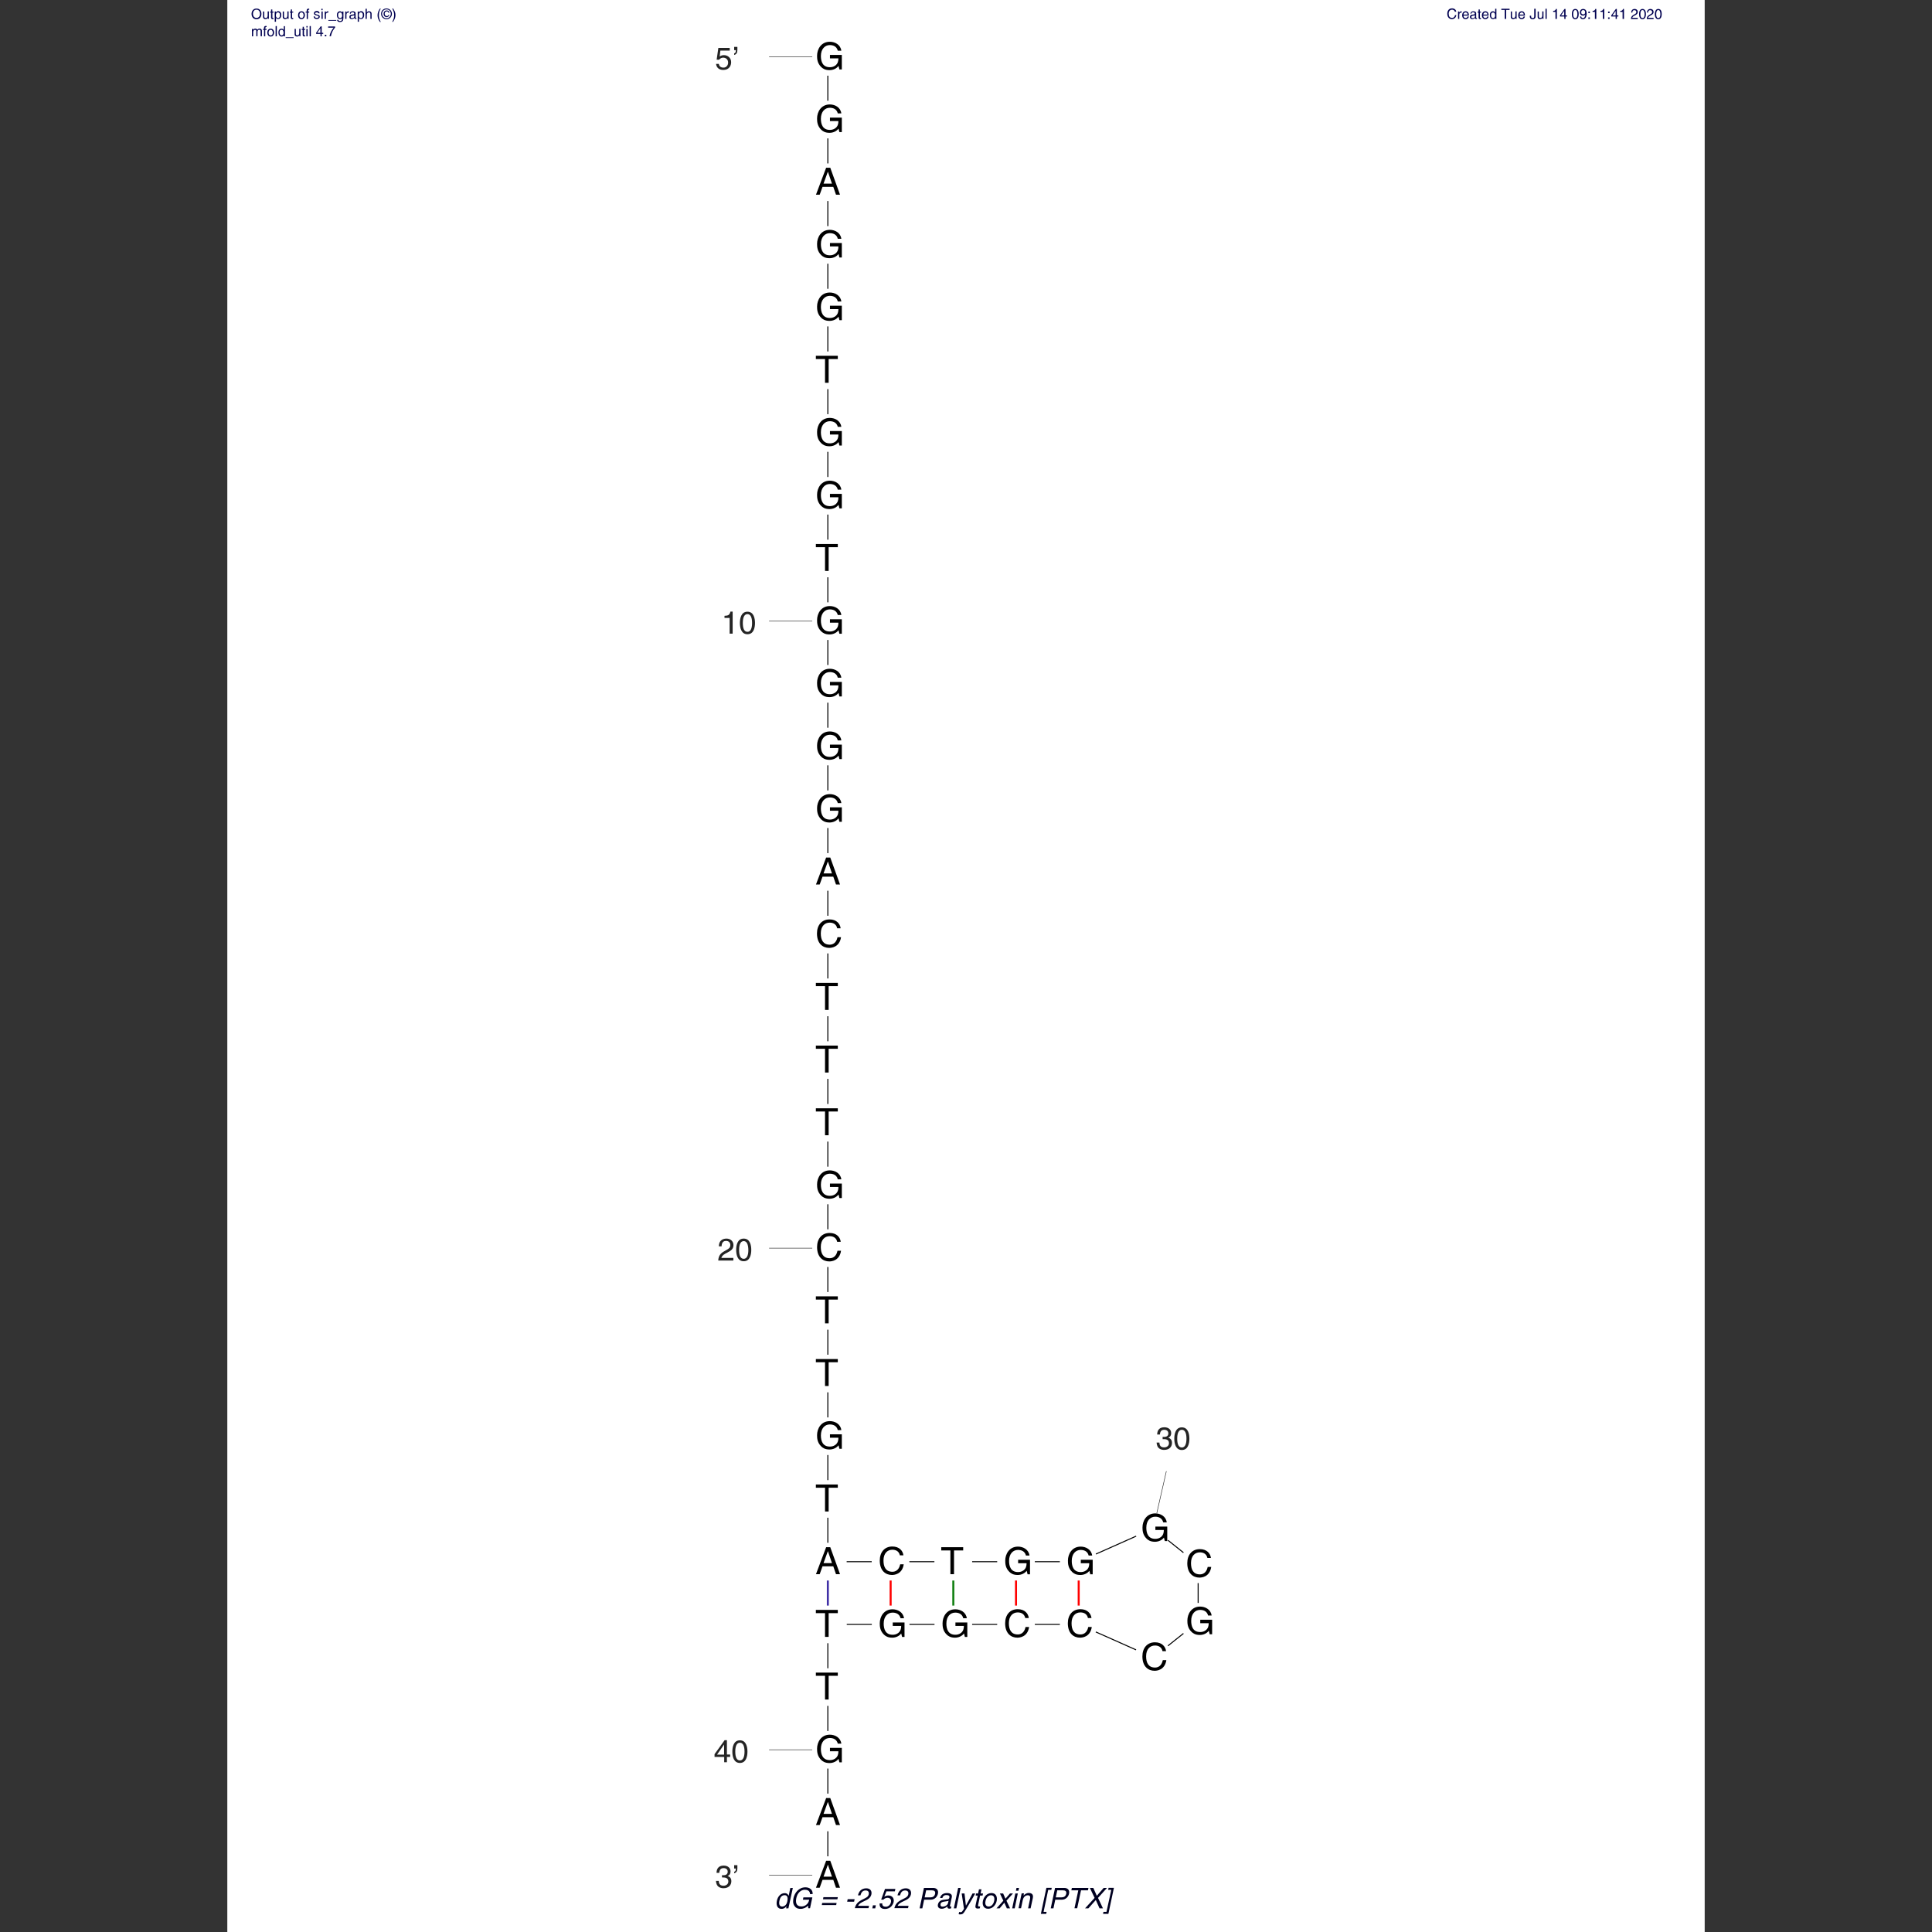<?xml version="1.0" encoding="utf-8"?>
<!-- Generator: Adobe Illustrator 25.0.0, SVG Export Plug-In . SVG Version: 6.00 Build 0)  -->
<svg version="1.1" id="Layer_1" xmlns="http://www.w3.org/2000/svg" xmlns:xlink="http://www.w3.org/1999/xlink" x="0px" y="0px"
	 viewBox="0 0 1920 1920" style="enable-background:new 0 0 1920 1920;" xml:space="preserve">
<rect x="0" y="0" width="1920" height="1920" fill="#333333" stroke="none"/>
<style type="text/css">
	.st0{fill:#FFFFFF;}
	.st1{fill:#000050;}
	.st2{fill:#000020;}
	.st3{fill:none;stroke:#303030;stroke-miterlimit:10;}
	.st4{fill:none;stroke:#000000;stroke-miterlimit:10;}
	.st5{fill:none;stroke:#4030A6;stroke-width:2;stroke-miterlimit:10;}
	.st6{fill:none;stroke:#FF0000;stroke-width:2;stroke-miterlimit:10;}
	.st7{fill:none;stroke:#107F10;stroke-width:2;stroke-miterlimit:10;}
	.st8{fill:none;stroke:#000000;stroke-width:2;stroke-miterlimit:10;}
	.st9{fill:#242424;}
	.st10{fill:none;stroke:#242424;stroke-width:0.5;stroke-miterlimit:10;}
</style>
<g>
	<polygon class="st0" points="225.9,1920 1694.1,1920 1694.1,0 225.9,0 225.9,1920 	"/>
	<g>
		<path class="st1" d="M254.9,19.1c-3.8,0-4.9-3.1-4.9-5.3s1.2-5.3,4.9-5.3c3.8,0,4.9,3.1,4.9,5.3S258.7,19.1,254.9,19.1z
			 M254.9,9.6c-2.2,0-3.5,1.7-3.5,4.1s1.3,4.1,3.5,4.1c2.2,0,3.5-1.7,3.5-4.1S257.1,9.6,254.9,9.6z"/>
		<path class="st1" d="M266.1,18.8v-1.1l0,0c-0.5,0.9-1.2,1.3-2.3,1.3c-1.1,0-2.4-0.5-2.4-2.3v-5.3h1.2v4.9c0,1.2,0.6,1.6,1.4,1.6
			c1.6,0,2-1.4,2-2.5v-4.1h1.2v7.4H266.1z"/>
		<path class="st1" d="M270.7,12.5v4.8c0,0.6,0.5,0.6,0.7,0.6h0.4v1c-0.5,0-0.8,0.1-0.9,0.1c-1.2,0-1.5-0.7-1.5-1.6v-4.9h-1v-1h1
			V9.4h1.2v2.1h1.2v1H270.7z"/>
		<path class="st1" d="M273,11.4h1.2v1h0c0.3-0.4,0.9-1.3,2.2-1.3c2,0,3.1,1.6,3.1,3.7c0,1.8-0.7,4.1-3.2,4.1c-1,0-1.6-0.5-2-1h0
			v3.7H273V11.4z M276.2,18c1.4,0,2-1.2,2-2.9c0-0.9-0.1-2.8-2-2.8c-1.8,0-2,1.9-2,3.1C274.2,17.4,275.4,18,276.2,18z"/>
		<path class="st1" d="M285.7,18.8v-1.1l0,0c-0.5,0.9-1.2,1.3-2.3,1.3c-1.1,0-2.4-0.5-2.4-2.3v-5.3h1.2v4.9c0,1.2,0.6,1.6,1.4,1.6
			c1.6,0,2-1.4,2-2.5v-4.1h1.2v7.4H285.7z"/>
		<path class="st1" d="M290.3,12.5v4.8c0,0.6,0.5,0.6,0.7,0.6h0.4v1c-0.5,0-0.8,0.1-0.9,0.1c-1.2,0-1.5-0.7-1.5-1.6v-4.9h-1v-1h1
			V9.4h1.2v2.1h1.2v1H290.3z"/>
		<path class="st1" d="M299.6,11.2c2.4,0,3.4,2,3.4,3.9c0,1.9-1.1,3.9-3.4,3.9c-2.4,0-3.4-2-3.4-3.9
			C296.2,13.2,297.3,11.2,299.6,11.2z M299.6,17.9c1.8,0,2.1-1.8,2.1-2.8c0-1-0.4-2.8-2.1-2.8c-1.8,0-2.1,1.8-2.1,2.8
			C297.5,16.1,297.9,17.9,299.6,17.9z"/>
		<path class="st1" d="M306,12.5v6.4h-1.2v-6.4h-1v-1h1v-1.3c0-1.1,0.7-1.6,1.9-1.6c0.2,0,0.4,0,0.6,0v1.1c-0.2,0-0.4,0-0.5,0
			c-0.5,0-0.7,0.3-0.7,0.9v0.9h1.2v1H306z"/>
		<path class="st1" d="M316.5,13.5c0-0.5-0.2-1.2-1.8-1.2c-0.4,0-1.5,0.1-1.5,1c0,0.6,0.4,0.7,1.3,1l1.2,0.3
			c1.5,0.4,2.1,0.9,2.1,1.9c0,1.5-1.3,2.4-2.9,2.4c-2.9,0-3.1-1.7-3.2-2.6h1.2c0,0.6,0.2,1.5,2,1.5c0.9,0,1.7-0.4,1.7-1.2
			c0-0.6-0.4-0.8-1.5-1.1l-1.4-0.4c-1-0.3-1.7-0.8-1.7-1.8c0-1.6,1.3-2.4,2.8-2.4c2.6,0,2.8,1.9,2.8,2.3H316.5z"/>
		<path class="st1" d="M319.4,10.1V8.7h1.2v1.4H319.4z M320.7,18.8h-1.2v-7.4h1.2V18.8z"/>
		<path class="st1" d="M323.9,18.8h-1.2v-7.4h1.2v1.2h0c0.5-0.9,1.1-1.4,2.1-1.4c0.2,0,0.2,0,0.3,0v1.3h-0.5c-1.2,0-1.9,0.9-1.9,2
			V18.8z"/>
		<path class="st1" d="M334.2,19.9v0.7h-7.9v-0.7H334.2z"/>
		<path class="st1" d="M341.2,18.2c0,1.1,0,3.7-3.4,3.7c-0.9,0-2.6-0.2-2.8-2.2h1.2c0.2,1.2,1.4,1.2,1.7,1.2c2.1,0,2.1-1.6,2.1-2.5
			V18c-0.4,0.6-1,1-2,1c-2.5,0-3.2-2.4-3.2-4.1c0-2.1,1.1-3.7,3.1-3.7c1.3,0,1.9,0.8,2.2,1.3v-1.1h1.2V18.2z M338,18
			c0.8,0,2-0.5,2-2.5c0-1.2-0.2-3.1-2-3.1c-1.9,0-2,1.8-2,2.8C336,16.7,336.6,18,338,18z"/>
		<path class="st1" d="M344.3,18.8h-1.2v-7.4h1.2v1.2h0c0.5-0.9,1.1-1.4,2.1-1.4c0.2,0,0.2,0,0.3,0v1.3h-0.5c-1.2,0-1.9,0.9-1.9,2
			V18.8z"/>
		<path class="st1" d="M347.6,13.7c0.1-1.8,1.2-2.5,3.1-2.5c0.6,0,2.7,0.2,2.7,2.1v4.3c0,0.3,0.2,0.4,0.4,0.4c0.1,0,0.3,0,0.4-0.1
			v0.9c-0.2,0.1-0.4,0.1-0.7,0.1c-1.1,0-1.3-0.6-1.3-1.1c-0.5,0.5-1.2,1.2-2.7,1.2c-1.4,0-2.3-0.9-2.3-2.1c0-0.6,0.2-2.1,2.2-2.3
			l2-0.3c0.3,0,0.6-0.1,0.6-0.9c0-0.8-0.6-1.2-1.7-1.2c-1.4,0-1.6,0.9-1.7,1.4H347.6z M352.1,15.1c-0.2,0.2-0.5,0.3-2,0.5
			c-0.6,0.1-1.6,0.3-1.6,1.2c0,0.8,0.4,1.3,1.3,1.3c1.2,0,2.3-0.7,2.3-1.7V15.1z"/>
		<path class="st1" d="M355.4,11.4h1.2v1h0c0.3-0.4,0.9-1.3,2.2-1.3c2,0,3.1,1.6,3.1,3.7c0,1.8-0.7,4.1-3.2,4.1c-1,0-1.6-0.5-2-1h0
			v3.7h-1.2V11.4z M358.6,18c1.4,0,2-1.2,2-2.9c0-0.9-0.1-2.8-2-2.8c-1.8,0-2,1.9-2,3.1C356.6,17.4,357.8,18,358.6,18z"/>
		<path class="st1" d="M369.3,18.8h-1.2V14c0-1-0.3-1.7-1.5-1.7c-1,0-2.1,0.6-2.1,2.5v4h-1.2V8.7h1.2v3.7h0c0.4-0.5,1-1.2,2.2-1.2
			c1.1,0,2.6,0.5,2.6,2.6V18.8z"/>
		<path class="st1" d="M378.4,8.5c-1.2,2.3-1.9,3.6-1.9,7c0,2.3,0.8,4.1,1.9,6.3h-0.8c-1.5-2.2-2.4-4-2.4-6.6c0-2.5,0.9-4.5,2.4-6.7
			H378.4z"/>
		<path class="st1" d="M378.7,13.7c0-3.1,2.5-5.3,5.4-5.3c2.9,0,5.4,2.3,5.4,5.3c0,3.1-2.5,5.4-5.4,5.4
			C381.2,19.1,378.7,16.8,378.7,13.7z M384.1,18.2c2.4,0,4.3-1.9,4.3-4.5c0-2.5-1.9-4.4-4.3-4.4c-2.4,0-4.4,1.9-4.4,4.4
			C379.8,16.3,381.7,18.2,384.1,18.2z M386.9,14.7c-0.3,1.4-1.3,2.3-2.6,2.3c-1.9,0-3.1-1.4-3.1-3.3c0-1.9,1.2-3.3,3.1-3.3
			c1.4,0,2.5,0.8,2.7,2.2H386c-0.2-0.8-0.8-1.3-1.7-1.3c-1.3,0-2,1-2,2.3c0,1.3,0.8,2.4,2.1,2.4c0.9,0,1.5-0.5,1.7-1.3H386.9z"/>
		<path class="st1" d="M389.8,21.7c1.2-2.3,1.9-3.6,1.9-7c0-2.3-0.8-4.1-1.9-6.3h0.8c1.5,2.2,2.4,4,2.4,6.6c0,2.5-0.9,4.5-2.4,6.7
			H389.8z"/>
	</g>
	<g>
		<path class="st1" d="M250.3,28.7h1.2v1h0c0.3-0.4,0.9-1.3,2.2-1.3c1.3,0,1.8,0.8,2,1.2c0.6-0.7,1.1-1.2,2.3-1.2
			c0.8,0,2.3,0.4,2.3,2.5v5.1H259v-4.8c0-1-0.3-1.7-1.4-1.7c-1,0-1.7,1-1.7,2v4.5h-1.2V31c0-0.6-0.2-1.4-1.2-1.4
			c-0.7,0-1.9,0.5-1.9,2.5v4h-1.2V28.7z"/>
		<path class="st1" d="M263.6,29.7v6.4h-1.2v-6.4h-1v-1h1v-1.3c0-1.1,0.7-1.6,1.9-1.6c0.2,0,0.4,0,0.6,0v1.1c-0.2,0-0.4,0-0.5,0
			c-0.5,0-0.7,0.3-0.7,0.9v0.9h1.2v1H263.6z"/>
		<path class="st1" d="M269,28.5c2.4,0,3.4,2,3.4,3.9c0,1.9-1.1,3.9-3.4,3.9c-2.4,0-3.4-2-3.4-3.9C265.6,30.5,266.7,28.5,269,28.5z
			 M269,35.2c1.8,0,2.1-1.8,2.1-2.8c0-1-0.4-2.8-2.1-2.8s-2.1,1.8-2.1,2.8C266.9,33.4,267.2,35.2,269,35.2z"/>
		<path class="st1" d="M275.1,36.1h-1.2V25.9h1.2V36.1z"/>
		<path class="st1" d="M283.1,36.1H282v-1h0c-0.5,1-1.4,1.2-2.1,1.2c-2.5,0-3.2-2.4-3.2-4.1c0-2.1,1.1-3.7,3.1-3.7
			c1.3,0,1.9,0.8,2.2,1.3h0v-3.8h1.2V36.1z M279.8,35.2c0.8,0,2-0.5,2-2.5c0-1.2-0.2-3.1-2-3.1c-1.9,0-2,1.8-2,2.8
			C277.9,34,278.5,35.2,279.8,35.2z"/>
		<path class="st1" d="M291.8,37.1v0.7h-7.9v-0.7H291.8z"/>
		<path class="st1" d="M297.5,36.1V35l0,0c-0.5,0.9-1.2,1.3-2.3,1.3c-1.1,0-2.4-0.5-2.4-2.3v-5.3h1.2v4.9c0,1.2,0.6,1.6,1.4,1.6
			c1.6,0,2-1.4,2-2.5v-4.1h1.2v7.4H297.5z"/>
		<path class="st1" d="M302.1,29.7v4.8c0,0.6,0.5,0.6,0.7,0.6h0.4v1c-0.5,0-0.8,0.1-0.9,0.1c-1.2,0-1.5-0.7-1.5-1.6v-4.9h-1v-1h1
			v-2.1h1.2v2.1h1.2v1H302.1z"/>
		<path class="st1" d="M304.5,27.3v-1.4h1.2v1.4H304.5z M305.7,36.1h-1.2v-7.4h1.2V36.1z"/>
		<path class="st1" d="M308.9,36.1h-1.2V25.9h1.2V36.1z"/>
		<path class="st1" d="M319.7,33.7v2.4h-1.2v-2.4h-4.3v-1.2l4.5-6.3h1v6.4h1.5v1.1H319.7z M315.2,32.6h3.2v-4.5h0L315.2,32.6z"/>
		<path class="st1" d="M324.3,36.1h-1.5v-1.5h1.5V36.1z"/>
	</g>
	<g>
		<path class="st1" d="M326.1,26.3h6.9v1.1c-1,1-3.4,4.2-4.1,8.6h-1.4c0.3-2.7,2.1-6.3,4.1-8.5h-5.5V26.3z"/>
	</g>
	<g>
		<path class="st1" d="M1445.8,11.7c-0.4-1.8-1.9-2.1-2.8-2.1c-1.8,0-3.3,1.4-3.3,4c0,2.4,0.8,4.2,3.4,4.2c0.9,0,2.4-0.4,2.9-2.8
			h1.3c-0.6,3.8-3.7,4-4.4,4c-2.3,0-4.6-1.5-4.6-5.4c0-3.1,1.8-5.3,4.7-5.3c2.6,0,4,1.6,4.2,3.3H1445.8z"/>
		<path class="st1" d="M1450.2,18.8h-1.2v-7.4h1.2v1.2h0c0.5-0.9,1.1-1.4,2.1-1.4c0.2,0,0.2,0,0.3,0v1.3h-0.5c-1.2,0-1.9,0.9-1.9,2
			V18.8z"/>
		<path class="st1" d="M1459.7,16.5c0,0.4-0.4,1.4-1.3,2c-0.3,0.2-0.8,0.5-2,0.5c-2.1,0-3.3-1.6-3.3-3.7c0-2.3,1.1-4.1,3.5-4.1
			c2.1,0,3.2,1.7,3.2,4.3h-5.4c0,1.5,0.7,2.4,2.1,2.4c1.2,0,1.9-0.9,1.9-1.5H1459.7z M1458.5,14.5c-0.1-1.1-0.6-2.2-2.1-2.2
			c-1.1,0-2,1.1-2,2.2H1458.5z"/>
		<path class="st1" d="M1461.3,13.7c0.1-1.8,1.2-2.5,3-2.5c0.6,0,2.7,0.2,2.7,2.1v4.3c0,0.3,0.2,0.4,0.4,0.4c0.1,0,0.3,0,0.4-0.1
			v0.9c-0.2,0.1-0.4,0.1-0.7,0.1c-1.1,0-1.3-0.6-1.3-1.1c-0.5,0.5-1.2,1.2-2.7,1.2c-1.4,0-2.3-0.9-2.3-2.1c0-0.6,0.2-2.1,2.2-2.3
			l2-0.3c0.3,0,0.6-0.1,0.6-0.9c0-0.8-0.6-1.2-1.7-1.2c-1.4,0-1.6,0.9-1.7,1.4H1461.3z M1465.8,15.1c-0.2,0.2-0.5,0.3-2,0.5
			c-0.6,0.1-1.6,0.3-1.6,1.2c0,0.8,0.4,1.3,1.3,1.3c1.2,0,2.3-0.7,2.3-1.7V15.1z"/>
		<path class="st1" d="M1470.7,12.5v4.8c0,0.6,0.5,0.6,0.7,0.6h0.4v1c-0.5,0-0.8,0.1-0.9,0.1c-1.2,0-1.5-0.7-1.5-1.6v-4.9h-1v-1h1
			V9.4h1.2v2.1h1.2v1H1470.7z"/>
		<path class="st1" d="M1479.3,16.5c0,0.4-0.4,1.4-1.3,2c-0.3,0.2-0.8,0.5-2,0.5c-2.1,0-3.3-1.6-3.3-3.7c0-2.3,1.1-4.1,3.5-4.1
			c2.1,0,3.2,1.7,3.2,4.3h-5.4c0,1.5,0.7,2.4,2.1,2.4c1.2,0,1.9-0.9,1.9-1.5H1479.3z M1478.2,14.5c-0.1-1.1-0.6-2.2-2.1-2.2
			c-1.1,0-2,1.1-2,2.2H1478.2z"/>
		<path class="st1" d="M1487.1,18.8h-1.2v-1h0c-0.5,1-1.4,1.2-2.1,1.2c-2.5,0-3.2-2.4-3.2-4.1c0-2.1,1.1-3.7,3.1-3.7
			c1.3,0,1.9,0.8,2.2,1.3h0V8.7h1.2V18.8z M1483.8,18c0.8,0,2-0.5,2-2.5c0-1.2-0.2-3.1-2-3.1c-1.9,0-2,1.8-2,2.8
			C1481.8,16.7,1482.4,18,1483.8,18z"/>
		<path class="st1" d="M1492,8.7h8.2v1.2h-3.4v8.9h-1.4V9.9h-3.4V8.7z"/>
		<path class="st1" d="M1506.1,18.8v-1.1l0,0c-0.5,0.9-1.2,1.3-2.3,1.3c-1.1,0-2.4-0.5-2.4-2.3v-5.3h1.2v4.9c0,1.2,0.6,1.6,1.4,1.6
			c1.6,0,2-1.4,2-2.5v-4.1h1.2v7.4H1506.1z"/>
		<path class="st1" d="M1515.4,16.5c0,0.4-0.4,1.4-1.3,2c-0.3,0.2-0.8,0.5-2,0.5c-2.1,0-3.3-1.6-3.3-3.7c0-2.3,1.1-4.1,3.5-4.1
			c2.1,0,3.2,1.7,3.2,4.3h-5.4c0,1.5,0.7,2.4,2.1,2.4c1.2,0,1.9-0.9,1.9-1.5H1515.4z M1514.3,14.5c-0.1-1.1-0.6-2.2-2.1-2.2
			c-1.1,0-2,1.1-2,2.2H1514.3z"/>
		<path class="st1" d="M1521.6,15.6v0.7c0,1.2,0.6,1.7,1.5,1.7c1.3,0,1.6-0.8,1.6-1.8V8.7h1.4v7.4c0,2.4-1.6,3-2.9,3
			c-2.4,0-2.9-1.6-2.9-2.5v-1H1521.6z"/>
		<path class="st1" d="M1532.8,18.8v-1.1l0,0c-0.5,0.9-1.2,1.3-2.3,1.3c-1.1,0-2.4-0.5-2.4-2.3v-5.3h1.2v4.9c0,1.2,0.6,1.6,1.4,1.6
			c1.6,0,2-1.4,2-2.5v-4.1h1.2v7.4H1532.8z"/>
		<path class="st1" d="M1537.1,18.8h-1.2V8.7h1.2V18.8z"/>
		<path class="st1" d="M1547.1,18.8h-1.3v-7h-2.3v-1c1.6-0.1,2.3-0.3,2.7-1.9h1V18.8z"/>
		<path class="st1" d="M1555.8,16.4v2.4h-1.2v-2.4h-4.3v-1.2l4.5-6.3h1v6.4h1.5v1.1H1555.8z M1551.3,15.3h3.2v-4.5h0L1551.3,15.3z"
			/>
		<path class="st1" d="M1565.5,19.1c-2.9,0-3.4-3-3.4-5.1s0.6-5.1,3.4-5.1c2.9,0,3.4,3,3.4,5.1S1568.4,19.1,1565.5,19.1z M1565.5,10
			c-1.4,0-2.1,1.5-2.1,4c0,2.5,0.6,4,2.1,4c1.4,0,2.1-1.5,2.1-4C1567.6,11.5,1567,10,1565.5,10z"/>
		<path class="st1" d="M1570.1,12.3c0-1.8,1.1-3.4,3.2-3.4c3.2,0,3.5,3,3.5,4.6c0,1.1-0.2,5.6-3.6,5.6c-2.3,0-3-1.7-3-2.7h1.2
			c0.1,1,0.7,1.6,1.7,1.6c1.4,0,2.1-1.1,2.4-3.7l0,0c-0.4,0.8-1.4,1.2-2.3,1.2C1571.4,15.5,1570.1,14.3,1570.1,12.3z M1575.3,12.1
			c0-1.1-0.6-2.1-2-2.1c-1.2,0-1.9,0.9-1.9,2.2c0,1.9,1.2,2.1,2,2.1C1574,14.4,1575.3,14.1,1575.3,12.1z"/>
		<path class="st1" d="M1580,13h-1.5v-1.5h1.5V13z M1580,18.8h-1.5v-1.5h1.5V18.8z"/>
		<path class="st1" d="M1586.3,18.8h-1.3v-7h-2.3v-1c1.6-0.1,2.3-0.3,2.7-1.9h1V18.8z"/>
		<path class="st1" d="M1594.2,18.8h-1.3v-7h-2.3v-1c1.6-0.1,2.3-0.3,2.7-1.9h1V18.8z"/>
		<path class="st1" d="M1599.6,13h-1.5v-1.5h1.5V13z M1599.6,18.8h-1.5v-1.5h1.5V18.8z"/>
		<path class="st1" d="M1606.8,16.4v2.4h-1.2v-2.4h-4.3v-1.2l4.5-6.3h1v6.4h1.5v1.1H1606.8z M1602.4,15.3h3.2v-4.5h0L1602.4,15.3z"
			/>
		<path class="st1" d="M1613.8,18.8h-1.3v-7h-2.3v-1c1.6-0.1,2.3-0.3,2.7-1.9h1V18.8z"/>
		<path class="st1" d="M1621.1,12.5c0-3.2,2.4-3.6,3.4-3.6c1.7,0,3.1,1.1,3.1,3c0,1.8-1.2,2.5-2.7,3.3l-1,0.6
			c-1.4,0.7-1.7,1.5-1.7,1.9h5.4v1.2h-6.8c0.1-2.1,1-3.2,2.3-3.9l1.3-0.8c1.1-0.6,1.8-1,1.8-2.3c0-0.8-0.5-1.8-2-1.8
			c-1.9,0-2,1.8-2,2.4H1621.1z"/>
		<path class="st1" d="M1632.3,19.1c-2.9,0-3.4-3-3.4-5.1s0.6-5.1,3.4-5.1s3.4,3,3.4,5.1S1635.1,19.1,1632.3,19.1z M1632.3,10
			c-1.4,0-2.1,1.5-2.1,4c0,2.5,0.6,4,2.1,4s2.1-1.5,2.1-4C1634.3,11.5,1633.7,10,1632.3,10z"/>
		<path class="st1" d="M1636.8,12.5c0-3.2,2.4-3.6,3.4-3.6c1.7,0,3.1,1.1,3.1,3c0,1.8-1.2,2.5-2.7,3.3l-1,0.6
			c-1.4,0.7-1.7,1.5-1.7,1.9h5.4v1.2h-6.8c0.1-2.1,1-3.2,2.3-3.9l1.3-0.8c1.1-0.6,1.8-1,1.8-2.3c0-0.8-0.5-1.8-2-1.8
			c-1.9,0-2,1.8-2,2.4H1636.8z"/>
		<path class="st1" d="M1648,19.1c-2.9,0-3.4-3-3.4-5.1s0.6-5.1,3.4-5.1c2.9,0,3.4,3,3.4,5.1S1650.8,19.1,1648,19.1z M1648,10
			c-1.4,0-2.1,1.5-2.1,4c0,2.5,0.6,4,2.1,4c1.4,0,2.1-1.5,2.1-4C1650,11.5,1649.4,10,1648,10z"/>
	</g>
	<g>
		<path class="st2" d="M783.5,1896.5h-2.3l0.4-2h-0.1c-1.5,2-3.3,2.5-4.7,2.5c-5,0-5.5-4.7-4.7-8.2c0.9-4.2,3.8-7.4,7.7-7.4
			c2.7,0,3.5,1.7,3.9,2.5h0.1l1.6-7.6h2.5L783.5,1896.5z M777.3,1894.7c1.6,0,4.3-1,5.1-5c0.5-2.4,0.9-6.3-2.6-6.3
			c-3.8,0-4.8,3.6-5.2,5.5C773.9,1892.3,774.6,1894.7,777.3,1894.7z"/>
		<path class="st2" d="M798.4,1885.6h8.9l-2.3,10.8h-1.8l-0.1-2.6c-1.8,1.9-4.6,3.2-7.4,3.2c-3.5,0-4.9-1.3-5.7-2.3
			c-2.5-2.9-1.8-6.4-1.4-8.6c1.1-4.9,5.2-10.5,11.8-10.5c3.8,0,7.5,2.1,7.2,6.7H805c-0.1-3.5-2.9-4.3-5.2-4.3
			c-3.6,0-7.3,2.9-8.4,8.2c-0.9,4.1-0.4,8.4,5,8.4c1,0,2.7-0.1,4.4-1.3c2.1-1.4,2.9-3.2,3.4-5.4h-6.3L798.4,1885.6z"/>
		<path class="st2" d="M831,1893.2h-14.3l0.4-2.1h14.3L831,1893.2z M832.2,1887.5h-14.3l0.4-2.1h14.3L832.2,1887.5z"/>
		<path class="st2" d="M848.8,1889.9h-6.9l0.5-2.5h6.9L848.8,1889.9z"/>
		<path class="st2" d="M852.6,1883.7c1.4-6.5,6.2-7.1,8.4-7.1c3.4,0,5.7,2.2,5,5.9c-0.8,3.6-3.4,5.1-6.7,6.6l-2.3,1.1
			c-3,1.5-4,3-4.2,3.8h10.8l-0.5,2.3h-13.6c1-4.1,3.4-6.3,6.3-7.9l3-1.5c2.4-1.2,4.1-2,4.6-4.6c0.3-1.6-0.3-3.6-3.2-3.6
			c-3.8,0-4.7,3.5-5.1,4.9H852.6z"/>
		<path class="st2" d="M869.8,1896.5h-2.9l0.6-3h2.9L869.8,1896.5z"/>
		<path class="st2" d="M878.8,1884.9c1-0.6,2.3-1.2,4.1-1.2c3.2,0,6,2.3,5.2,6.4c-0.5,2.2-2.5,7-8.7,7c-2.6,0-5.7-1-5.2-5.5h2.6
			c-0.2,2.3,1.3,3.3,3.5,3.3c2.6,0,4.6-2.1,5.1-4.5c0.6-2.9-1-4.4-3.5-4.4c-1.4,0-2.9,0.7-4.1,1.9l-2.1-0.1l3.8-10.6h10.3l-0.5,2.4
			h-8.4L878.8,1884.9z"/>
		<path class="st2" d="M891.9,1883.7c1.4-6.5,6.2-7.1,8.4-7.1c3.4,0,5.7,2.2,5,5.9c-0.8,3.6-3.4,5.1-6.7,6.6l-2.3,1.1
			c-3,1.5-4,3-4.2,3.8h10.8l-0.5,2.3h-13.6c1-4.1,3.4-6.3,6.3-7.9l3-1.5c2.4-1.2,4.1-2,4.6-4.6c0.3-1.6-0.3-3.6-3.2-3.6
			c-3.8,0-4.7,3.5-5,4.9H891.9z"/>
		<path class="st2" d="M916.6,1896.5h-2.7l4.3-20.3h9.1c3.8,0,5.5,2.4,4.8,5.7c-0.6,2.8-2.9,6-7.3,6h-6.4L916.6,1896.5z
			 M918.9,1885.6h5.5c2.5,0,4.3-0.9,4.9-3.6c0.5-2.6-1-3.4-3.3-3.4h-5.6L918.9,1885.6z"/>
		<path class="st2" d="M934.2,1886.2c0.9-3.5,3.5-4.9,7.1-4.9c1.2,0,5.4,0.3,4.6,4.1l-1.8,8.5c-0.1,0.6,0.1,0.9,0.6,0.9
			c0.2,0,0.5-0.1,0.8-0.1l-0.4,1.8c-0.4,0.1-0.9,0.3-1.4,0.3c-2.2,0-2.3-1.1-2.1-2.3c-1.2,1-3,2.4-5.8,2.4c-2.7,0-4.3-1.7-3.7-4.3
			c0.3-1.2,1.2-4.1,5.5-4.6l4.2-0.5c0.6-0.1,1.4-0.3,1.7-1.8c0.3-1.6-0.6-2.4-3-2.4c-2.8,0-3.6,1.7-4,2.9H934.2z M942.7,1888.9
			c-0.5,0.3-1.1,0.5-4.3,0.9c-1.3,0.2-3.3,0.5-3.7,2.4c-0.3,1.6,0.3,2.6,2.1,2.6c2.3,0,4.9-1.5,5.3-3.5L942.7,1888.9z"/>
		<path class="st2" d="M950.4,1896.5h-2.5l4.3-20.3h2.5L950.4,1896.5z"/>
		<path class="st2" d="M966.5,1881.7h2.7c-2.7,4.8-5.5,9.7-8.4,14.5c-3.6,6-3.9,6.3-7.1,6.3c-0.4,0-0.6-0.1-1-0.2l0.5-2.3
			c0.3,0.1,0.8,0.3,1.4,0.3c1.3,0,1.5-0.4,3.4-3.4l-2.3-15.2h2.8l1.4,12h0.1L966.5,1881.7z"/>
		<path class="st2" d="M974,1883.8l-2,9.6c-0.2,1.2,0.7,1.2,1.2,1.2h0.9l-0.4,1.9c-0.9,0.1-1.7,0.2-1.9,0.2c-2.5,0-2.7-1.4-2.3-3.2
			l2.1-9.7h-2l0.4-2.1h2l0.9-4.1h2.5l-0.9,4.1h2.4l-0.4,2.1H974z"/>
		<path class="st2" d="M985.3,1881.3c4.7,0,6,4,5.2,7.8c-0.8,3.8-3.8,7.8-8.5,7.8c-4.7,0-6-4-5.2-7.8
			C977.6,1885.3,980.6,1881.3,985.3,1881.3z M982.5,1894.7c3.6,0,5.1-3.7,5.5-5.6c0.4-2,0.5-5.6-3.1-5.6c-3.6,0-5.1,3.7-5.5,5.6
			C978.9,1891,978.9,1894.7,982.5,1894.7z"/>
		<path class="st2" d="M1003.8,1896.5h-3.2l-2.5-5.6l-4.7,5.6h-3.1l6.8-7.6l-3.4-7.2h3.2l2.3,5.2l4.5-5.2h3l-6.5,7.2L1003.8,1896.5z
			"/>
		<path class="st2" d="M1008.4,1896.5h-2.5l3.1-14.8h2.5L1008.4,1896.5z M1009.6,1879l0.6-2.8h2.5l-0.6,2.8H1009.6z"/>
		<path class="st2" d="M1024.2,1896.5h-2.5l1.9-9.1c0.5-2.6,0.1-3.9-2.3-3.9c-1.4,0-4.1,0.9-4.9,4.9l-1.7,8h-2.5l3.1-14.8h2.3
			l-0.4,2.1h0.1c0.7-0.8,2.5-2.5,5-2.5c2.3,0,5,0.9,4.1,5.1L1024.2,1896.5z"/>
		<path class="st2" d="M1037.1,1900h3l-0.4,2h-5.3l5.5-25.9h5.3l-0.4,2h-3.1L1037.1,1900z"/>
		<path class="st2" d="M1046.9,1896.5h-2.7l4.3-20.3h9.1c3.8,0,5.5,2.4,4.8,5.7c-0.6,2.8-2.9,6-7.3,6h-6.4L1046.9,1896.5z
			 M1049.2,1885.6h5.5c2.5,0,4.3-0.9,4.9-3.6c0.5-2.6-1-3.4-3.3-3.4h-5.6L1049.2,1885.6z"/>
		<path class="st2" d="M1065.2,1876.2h16.5l-0.5,2.4h-6.9l-3.8,17.8h-2.7l3.8-17.8h-6.9L1065.2,1876.2z"/>
		<path class="st2" d="M1096.1,1896.5h-3.4l-3.7-8.3l-7.4,8.3h-3.3l9.5-10.4l-4.7-9.9h3.4l3.5,7.8l6.8-7.8h3.3l-8.9,9.9
			L1096.1,1896.5z"/>
		<path class="st2" d="M1104.4,1878.1h-3.1l0.4-2h5.3l-5.5,25.9h-5.3l0.4-2h3L1104.4,1878.1z"/>
	</g>
	<path class="st3" d="M1112.3,1896.5"/>
	<path class="st4" d="M822.7,75.2v24.9 M822.7,137.5v24.9 M822.7,199.8v24.9 M822.7,262.1V287 M822.7,324.4v24.9 M822.7,386.7v24.9
		 M822.7,449V474 M822.7,511.4v24.9 M822.7,573.7v24.9 M822.7,636v24.9 M822.7,698.3v24.9 M822.7,760.6v24.9 M822.7,822.9v24.9
		 M822.7,885.2v24.9 M822.7,947.5v24.9 M822.7,1009.9v24.9 M822.7,1072.2v24.9 M822.7,1134.5v24.9 M822.7,1196.8v24.9 M822.7,1259.1
		v24.9 M822.7,1321.4v24.9 M822.7,1383.7v24.9 M822.7,1446v24.9 M822.7,1508.3v24.9 M841.4,1552h24.9 M903.7,1552h24.9 M966.1,1552
		H991 M1028.4,1552h24.9 M1089.1,1544.4l40-17.8 M1160.7,1530.7l15.4,12.3 M1190.7,1573.3v19.7 M1176.1,1623.3l-15.4,12.3
		 M1129,1639.6l-40-17.8 M1053.3,1614.3h-24.9 M991,1614.3h-24.9 M928.7,1614.3h-24.9 M866.4,1614.3h-24.9 M822.7,1633v24.9
		 M822.7,1695.3v24.9 M822.7,1757.6v24.9 M822.7,1819.9v24.9"/>
	<line class="st5" x1="822.7" y1="1570.7" x2="822.7" y2="1595.6"/>
	<line class="st6" x1="885.1" y1="1570.7" x2="885.1" y2="1595.6"/>
	<line class="st7" x1="947.4" y1="1570.7" x2="947.4" y2="1595.6"/>
	<path class="st6" d="M1009.7,1570.7v24.9 M1072,1570.7v24.9"/>
	<g>
		<path d="M824.8,54.6h11.8v14.4h-2.4l-0.9-3.5c-1.8,2.5-5.2,4.2-8.9,4.2c-4.6,0-6.8-1.7-8.2-3c-4.1-3.9-4.2-8.5-4.2-11.3
			c0-6.5,4-13.9,12.7-13.9c5,0,10.6,2.8,11.4,8.9h-3.5c-1.2-4.7-5.1-5.6-8-5.6c-4.8,0-8.8,3.9-8.8,10.9c0,5.5,1.8,11.1,8.9,11.1
			c1.3,0,3.5-0.2,5.5-1.7c2.4-1.9,3-4.3,3-7.1h-8.4V54.6z"/>
	</g>
	<path class="st8" d="M839.4,68.9"/>
	<g>
		<path d="M824.8,116.9h11.8v14.4h-2.4l-0.9-3.5c-1.8,2.5-5.2,4.2-8.9,4.2c-4.6,0-6.8-1.7-8.2-3c-4.1-3.9-4.2-8.5-4.2-11.3
			c0-6.5,4-13.9,12.7-13.9c5,0,10.6,2.8,11.4,8.9h-3.5c-1.2-4.7-5.1-5.6-8-5.6c-4.8,0-8.8,3.9-8.8,10.9c0,5.5,1.8,11.1,8.9,11.1
			c1.3,0,3.5-0.2,5.5-1.7c2.4-1.9,3-4.3,3-7.1h-8.4V116.9z"/>
	</g>
	<path class="st8" d="M839.4,131.2"/>
	<g>
		<path d="M817.4,185.7l-2.8,7.8h-3.7l10.1-26.8h4.1l9.7,26.8h-4l-2.7-7.8H817.4z M826.8,182.5l-4-11.8h-0.1l-4.3,11.8H826.8z"/>
	</g>
	<path class="st8" d="M835.2,193.6"/>
	<g>
		<path d="M824.8,241.5h11.8v14.4h-2.4l-0.9-3.5c-1.8,2.5-5.2,4.2-8.9,4.2c-4.6,0-6.8-1.7-8.2-3c-4.1-3.9-4.2-8.5-4.2-11.3
			c0-6.5,4-13.9,12.7-13.9c5,0,10.6,2.8,11.4,8.9h-3.5c-1.2-4.7-5.1-5.6-8-5.6c-4.8,0-8.8,3.9-8.8,10.9c0,5.5,1.8,11.1,8.9,11.1
			c1.3,0,3.5-0.2,5.5-1.7c2.4-1.9,3-4.3,3-7.1h-8.4V241.5z"/>
	</g>
	<path class="st8" d="M839.4,255.9"/>
	<g>
		<path d="M824.8,303.8h11.8v14.4h-2.4l-0.9-3.5c-1.8,2.5-5.2,4.2-8.9,4.2c-4.6,0-6.8-1.7-8.2-3c-4.1-3.9-4.2-8.5-4.2-11.3
			c0-6.5,4-13.9,12.7-13.9c5,0,10.6,2.8,11.4,8.9h-3.5c-1.2-4.7-5.1-5.6-8-5.6c-4.8,0-8.8,3.9-8.8,10.9c0,5.5,1.8,11.1,8.9,11.1
			c1.3,0,3.5-0.2,5.5-1.7c2.4-1.9,3-4.3,3-7.1h-8.4V303.8z"/>
	</g>
	<path class="st8" d="M839.4,318.2"/>
	<g>
		<path d="M810.8,353.6h21.8v3.2h-9.1v23.6h-3.6v-23.6h-9.1V353.6z"/>
	</g>
	<path class="st8" d="M833.1,380.5"/>
	<g>
		<path d="M824.8,428.4h11.8v14.4h-2.4l-0.9-3.5c-1.8,2.5-5.2,4.2-8.9,4.2c-4.6,0-6.8-1.7-8.2-3c-4.1-3.9-4.2-8.5-4.2-11.3
			c0-6.5,4-13.9,12.7-13.9c5,0,10.6,2.8,11.4,8.9h-3.5c-1.2-4.7-5.1-5.6-8-5.6c-4.8,0-8.8,3.9-8.8,10.9c0,5.5,1.8,11.1,8.9,11.1
			c1.3,0,3.5-0.2,5.5-1.7c2.4-1.9,3-4.3,3-7.1h-8.4V428.4z"/>
	</g>
	<path class="st8" d="M839.4,442.8"/>
	<g>
		<path d="M824.8,490.8h11.8v14.4h-2.4l-0.9-3.5c-1.8,2.5-5.2,4.2-8.9,4.2c-4.6,0-6.8-1.7-8.2-3c-4.1-3.9-4.2-8.5-4.2-11.3
			c0-6.5,4-13.9,12.7-13.9c5,0,10.6,2.8,11.4,8.9h-3.5c-1.2-4.7-5.1-5.6-8-5.6c-4.8,0-8.8,3.9-8.8,10.9c0,5.5,1.8,11.1,8.9,11.1
			c1.3,0,3.5-0.2,5.5-1.7c2.4-1.9,3-4.3,3-7.1h-8.4V490.8z"/>
	</g>
	<path class="st8" d="M839.4,505.1"/>
	<g>
		<path d="M810.8,540.6h21.8v3.2h-9.1v23.6h-3.6v-23.6h-9.1V540.6z"/>
	</g>
	<path class="st8" d="M833.1,567.4"/>
	<g>
		<path d="M824.8,615.4h11.8v14.4h-2.4l-0.9-3.5c-1.8,2.5-5.2,4.2-8.9,4.2c-4.6,0-6.8-1.7-8.2-3c-4.1-3.9-4.2-8.5-4.2-11.3
			c0-6.5,4-13.9,12.7-13.9c5,0,10.6,2.8,11.4,8.9h-3.5c-1.2-4.7-5.1-5.6-8-5.6c-4.8,0-8.8,3.9-8.8,10.9c0,5.5,1.8,11.1,8.9,11.1
			c1.3,0,3.5-0.2,5.5-1.7c2.4-1.9,3-4.3,3-7.1h-8.4V615.4z"/>
	</g>
	<path class="st8" d="M839.4,629.7"/>
	<g>
		<path d="M824.8,677.7h11.8v14.4h-2.4l-0.9-3.5c-1.8,2.5-5.2,4.2-8.9,4.2c-4.6,0-6.8-1.7-8.2-3c-4.1-3.9-4.2-8.5-4.2-11.3
			c0-6.5,4-13.9,12.7-13.9c5,0,10.6,2.8,11.4,8.9h-3.5c-1.2-4.7-5.1-5.6-8-5.6c-4.8,0-8.8,3.9-8.8,10.9c0,5.5,1.8,11.1,8.9,11.1
			c1.3,0,3.5-0.2,5.5-1.7c2.4-1.9,3-4.3,3-7.1h-8.4V677.7z"/>
	</g>
	<path class="st8" d="M839.4,692.1"/>
	<g>
		<path d="M824.8,740h11.8v14.4h-2.4l-0.9-3.5c-1.8,2.5-5.2,4.2-8.9,4.2c-4.6,0-6.8-1.7-8.2-3c-4.1-3.9-4.2-8.5-4.2-11.3
			c0-6.5,4-13.9,12.7-13.9c5,0,10.6,2.8,11.4,8.9h-3.5c-1.2-4.7-5.1-5.6-8-5.6c-4.8,0-8.8,3.9-8.8,10.9c0,5.5,1.8,11.1,8.9,11.1
			c1.3,0,3.5-0.2,5.5-1.7c2.4-1.9,3-4.3,3-7.1h-8.4V740z"/>
	</g>
	<path class="st8" d="M839.4,754.4"/>
	<g>
		<path d="M824.8,802.3h11.8v14.4h-2.4l-0.9-3.5c-1.8,2.5-5.2,4.2-8.9,4.2c-4.6,0-6.8-1.7-8.2-3c-4.1-3.9-4.2-8.5-4.2-11.3
			c0-6.5,4-13.9,12.7-13.9c5,0,10.6,2.8,11.4,8.9h-3.5c-1.2-4.7-5.1-5.6-8-5.6c-4.8,0-8.8,3.9-8.8,10.9c0,5.5,1.8,11.1,8.9,11.1
			c1.3,0,3.5-0.2,5.5-1.7c2.4-1.9,3-4.3,3-7.1h-8.4V802.3z"/>
	</g>
	<path class="st8" d="M839.4,816.7"/>
	<g>
		<path d="M817.4,871.2l-2.8,7.8h-3.7l10.1-26.8h4.1l9.7,26.8h-4l-2.7-7.8H817.4z M826.8,868l-4-11.8h-0.1l-4.3,11.8H826.8z"/>
	</g>
	<path class="st8" d="M835.2,879"/>
	<g>
		<path d="M832,922.5c-1-4.7-4.9-5.6-7.5-5.6c-4.9,0-8.8,3.6-8.8,10.7c0,6.3,2.2,11.2,8.9,11.2c2.4,0,6.4-1.1,7.7-7.4h3.5
			C834.3,941.5,826,942,824,942c-6.1,0-12.1-4-12.1-14.3c0-8.3,4.7-14,12.5-14c6.9,0,10.5,4.3,11,8.8H832z"/>
	</g>
	<path class="st8" d="M837.3,941.3"/>
	<g>
		<path d="M810.8,976.8h21.8v3.2h-9.1v23.6h-3.6V980h-9.1V976.8z"/>
	</g>
	<path class="st8" d="M833.1,1003.6"/>
	<g>
		<path d="M810.8,1039.1h21.8v3.2h-9.1v23.6h-3.6v-23.6h-9.1V1039.1z"/>
	</g>
	<path class="st8" d="M833.1,1065.9"/>
	<g>
		<path d="M810.8,1101.4h21.8v3.2h-9.1v23.6h-3.6v-23.6h-9.1V1101.4z"/>
	</g>
	<path class="st8" d="M833.1,1128.3"/>
	<g>
		<path d="M824.8,1176.2h11.8v14.4h-2.4l-0.9-3.5c-1.8,2.5-5.2,4.2-8.9,4.2c-4.6,0-6.8-1.7-8.2-3c-4.1-3.9-4.2-8.5-4.2-11.3
			c0-6.5,4-13.9,12.7-13.9c5,0,10.6,2.8,11.4,8.9h-3.5c-1.2-4.7-5.1-5.6-8-5.6c-4.8,0-8.8,3.8-8.8,10.9c0,5.5,1.8,11.1,8.9,11.1
			c1.3,0,3.5-0.2,5.5-1.7c2.4-1.9,3-4.3,3-7.1h-8.4V1176.2z"/>
	</g>
	<path class="st8" d="M839.4,1190.6"/>
	<g>
		<path d="M832,1234.1c-1-4.7-4.9-5.6-7.5-5.6c-4.9,0-8.8,3.6-8.8,10.7c0,6.3,2.2,11.2,8.9,11.2c2.4,0,6.4-1.1,7.7-7.4h3.5
			c-1.5,10.1-9.7,10.6-11.7,10.6c-6.1,0-12.1-4-12.1-14.3c0-8.3,4.7-14,12.5-14c6.9,0,10.5,4.3,11,8.8H832z"/>
	</g>
	<path class="st8" d="M837.3,1252.9"/>
	<g>
		<path d="M810.8,1288.3h21.8v3.2h-9.1v23.6h-3.6v-23.6h-9.1V1288.3z"/>
	</g>
	<path class="st8" d="M833.1,1315.2"/>
	<g>
		<path d="M810.8,1350.6h21.8v3.2h-9.1v23.6h-3.6v-23.6h-9.1V1350.6z"/>
	</g>
	<path class="st8" d="M833.1,1377.5"/>
	<g>
		<path d="M824.8,1425.4h11.8v14.4h-2.4l-0.9-3.5c-1.8,2.5-5.2,4.2-8.9,4.2c-4.6,0-6.8-1.7-8.2-3c-4.1-3.9-4.2-8.5-4.2-11.3
			c0-6.5,4-13.9,12.7-13.9c5,0,10.6,2.8,11.4,8.9h-3.5c-1.2-4.7-5.1-5.6-8-5.6c-4.8,0-8.8,3.8-8.8,10.9c0,5.5,1.8,11.1,8.9,11.1
			c1.3,0,3.5-0.2,5.5-1.7c2.4-1.9,3-4.3,3-7.1h-8.4V1425.4z"/>
	</g>
	<path class="st8" d="M839.4,1439.8"/>
	<g>
		<path d="M810.8,1475.3h21.8v3.2h-9.1v23.6h-3.6v-23.6h-9.1V1475.3z"/>
	</g>
	<path class="st8" d="M833.1,1502.1"/>
	<g>
		<path d="M817.4,1556.6l-2.8,7.8h-3.7l10.1-26.8h4.1l9.7,26.8h-4l-2.7-7.8H817.4z M826.8,1553.4l-4-11.8h-0.1l-4.3,11.8H826.8z"/>
	</g>
	<path class="st8" d="M835.2,1564.4"/>
	<g>
		<path d="M894.3,1545.7c-1-4.7-4.9-5.6-7.5-5.6c-4.9,0-8.8,3.6-8.8,10.7c0,6.3,2.2,11.2,8.9,11.2c2.4,0,6.4-1.1,7.7-7.4h3.5
			c-1.5,10.1-9.7,10.6-11.7,10.6c-6.1,0-12.1-4-12.1-14.3c0-8.3,4.7-14,12.5-14c6.9,0,10.5,4.3,11,8.8H894.3z"/>
	</g>
	<path class="st8" d="M899.6,1564.4"/>
	<g>
		<path d="M935.4,1537.6h21.8v3.2h-9.1v23.6h-3.6v-23.6h-9.1V1537.6z"/>
	</g>
	<path class="st8" d="M957.7,1564.4"/>
	<g>
		<path d="M1011.8,1550.1h11.8v14.4h-2.4l-0.9-3.5c-1.8,2.5-5.2,4.2-8.9,4.2c-4.6,0-6.8-1.7-8.2-3c-4.1-3.9-4.2-8.5-4.2-11.3
			c0-6.5,4-13.9,12.7-13.9c5,0,10.6,2.8,11.4,8.9h-3.5c-1.2-4.7-5.1-5.6-8-5.6c-4.8,0-8.8,3.8-8.8,10.9c0,5.5,1.8,11.1,8.9,11.1
			c1.3,0,3.5-0.2,5.5-1.7c2.4-1.9,3-4.3,3-7.1h-8.4V1550.1z"/>
	</g>
	<path class="st8" d="M1026.3,1564.4"/>
	<g>
		<path d="M1074.1,1550.1h11.8v14.4h-2.4l-0.9-3.5c-1.8,2.5-5.2,4.2-8.9,4.2c-4.6,0-6.8-1.7-8.2-3c-4.1-3.9-4.2-8.5-4.2-11.3
			c0-6.5,4-13.9,12.7-13.9c5,0,10.6,2.8,11.4,8.9h-3.5c-1.2-4.7-5.1-5.6-8-5.6c-4.8,0-8.8,3.8-8.8,10.9c0,5.5,1.8,11.1,8.9,11.1
			c1.3,0,3.5-0.2,5.5-1.7c2.4-1.9,3-4.3,3-7.1h-8.4V1550.1z"/>
	</g>
	<path class="st8" d="M1088.6,1564.4"/>
	<g>
		<path d="M1148.2,1517.1h11.8v14.4h-2.4l-0.9-3.5c-1.8,2.5-5.2,4.2-8.9,4.2c-4.6,0-6.8-1.7-8.2-3c-4.1-3.9-4.2-8.5-4.2-11.3
			c0-6.5,4-13.9,12.7-13.9c5,0,10.6,2.8,11.4,8.9h-3.5c-1.2-4.7-5.1-5.6-8-5.6c-4.8,0-8.8,3.8-8.8,10.9c0,5.5,1.8,11.1,8.9,11.1
			c1.3,0,3.5-0.2,5.5-1.7c2.4-1.9,3-4.3,3-7.1h-8.4V1517.1z"/>
	</g>
	<path class="st8" d="M1162.7,1531.5"/>
	<g>
		<path d="M1199.9,1548.3c-1-4.7-4.9-5.6-7.5-5.6c-4.9,0-8.8,3.6-8.8,10.7c0,6.3,2.2,11.2,8.9,11.2c2.4,0,6.4-1.1,7.7-7.4h3.5
			c-1.5,10.1-9.7,10.6-11.7,10.6c-6.1,0-12.1-4-12.1-14.3c0-8.3,4.7-14,12.5-14c6.9,0,10.5,4.3,11,8.8H1199.9z"/>
	</g>
	<path class="st8" d="M1205.3,1567.1"/>
	<g>
		<path d="M1192.8,1609.7h11.8v14.4h-2.4l-0.9-3.5c-1.8,2.5-5.2,4.2-8.9,4.2c-4.6,0-6.8-1.7-8.2-3c-4.1-3.9-4.2-8.5-4.2-11.3
			c0-6.5,4-13.9,12.7-13.9c5,0,10.6,2.8,11.4,8.9h-3.5c-1.2-4.7-5.1-5.6-8-5.6c-4.8,0-8.8,3.8-8.8,10.9c0,5.5,1.8,11.1,8.9,11.1
			c1.3,0,3.5-0.2,5.5-1.7c2.4-1.9,3-4.3,3-7.1h-8.4V1609.7z"/>
	</g>
	<path class="st8" d="M1207.3,1624.1"/>
	<g>
		<path d="M1155.3,1640.9c-1-4.7-4.9-5.6-7.5-5.6c-4.9,0-8.8,3.6-8.8,10.7c0,6.3,2.2,11.2,8.9,11.2c2.4,0,6.4-1.1,7.7-7.4h3.5
			c-1.5,10.1-9.7,10.6-11.7,10.6c-6.1,0-12.1-4-12.1-14.3c0-8.3,4.7-14,12.5-14c6.9,0,10.5,4.3,11,8.8H1155.3z"/>
	</g>
	<path class="st8" d="M1160.7,1659.7"/>
	<g>
		<path d="M1081.2,1608c-1-4.7-4.9-5.6-7.5-5.6c-4.9,0-8.8,3.6-8.8,10.7c0,6.3,2.2,11.2,8.9,11.2c2.4,0,6.4-1.1,7.7-7.4h3.5
			c-1.5,10.1-9.7,10.6-11.7,10.6c-6.1,0-12.1-4-12.1-14.3c0-8.3,4.7-14,12.5-14c6.9,0,10.5,4.3,11,8.8H1081.2z"/>
	</g>
	<path class="st8" d="M1086.5,1626.7"/>
	<g>
		<path d="M1018.9,1608c-1-4.7-4.9-5.6-7.5-5.6c-4.9,0-8.8,3.6-8.8,10.7c0,6.3,2.2,11.2,8.9,11.2c2.4,0,6.4-1.1,7.7-7.4h3.5
			c-1.5,10.1-9.7,10.6-11.7,10.6c-6.1,0-12.1-4-12.1-14.3c0-8.3,4.7-14,12.5-14c6.9,0,10.5,4.3,11,8.8H1018.9z"/>
	</g>
	<path class="st8" d="M1024.2,1626.7"/>
	<g>
		<path d="M949.5,1612.4h11.8v14.4h-2.4l-0.9-3.5c-1.8,2.5-5.2,4.2-8.9,4.2c-4.6,0-6.8-1.7-8.2-3c-4.1-3.9-4.2-8.5-4.2-11.3
			c0-6.5,4-13.9,12.7-13.9c5,0,10.6,2.8,11.4,8.9h-3.5c-1.2-4.7-5.1-5.6-8-5.6c-4.8,0-8.8,3.8-8.8,10.9c0,5.5,1.8,11.1,8.9,11.1
			c1.3,0,3.5-0.2,5.5-1.7c2.4-1.9,3-4.3,3-7.1h-8.4V1612.4z"/>
	</g>
	<path class="st8" d="M964,1626.7"/>
	<g>
		<path d="M887.1,1612.4h11.8v14.4h-2.4l-0.9-3.5c-1.8,2.5-5.2,4.2-8.9,4.2c-4.6,0-6.8-1.7-8.2-3c-4.1-3.9-4.2-8.5-4.2-11.3
			c0-6.5,4-13.9,12.7-13.9c5,0,10.6,2.8,11.4,8.9H895c-1.2-4.7-5.1-5.6-8-5.6c-4.8,0-8.8,3.8-8.8,10.9c0,5.5,1.8,11.1,8.9,11.1
			c1.3,0,3.5-0.2,5.5-1.7c2.4-1.9,3-4.3,3-7.1h-8.4V1612.4z"/>
	</g>
	<path class="st8" d="M901.7,1626.7"/>
	<g>
		<path d="M810.8,1599.9h21.8v3.2h-9.1v23.6h-3.6v-23.6h-9.1V1599.9z"/>
	</g>
	<path class="st8" d="M833.1,1626.7"/>
	<g>
		<path d="M810.8,1662.2h21.8v3.2h-9.1v23.6h-3.6v-23.6h-9.1V1662.2z"/>
	</g>
	<path class="st8" d="M833.1,1689.1"/>
	<g>
		<path d="M824.8,1737h11.8v14.4h-2.4l-0.9-3.5c-1.8,2.5-5.2,4.2-8.9,4.2c-4.6,0-6.8-1.7-8.2-3c-4.1-3.9-4.2-8.5-4.2-11.3
			c0-6.5,4-13.9,12.7-13.9c5,0,10.6,2.8,11.4,8.9h-3.5c-1.2-4.7-5.1-5.6-8-5.6c-4.8,0-8.8,3.8-8.8,10.9c0,5.5,1.8,11.1,8.9,11.1
			c1.3,0,3.5-0.2,5.5-1.7c2.4-1.9,3-4.3,3-7.1h-8.4V1737z"/>
	</g>
	<path class="st8" d="M839.4,1751.4"/>
	<g>
		<path d="M817.4,1805.9l-2.8,7.8h-3.7l10.1-26.8h4.1l9.7,26.8h-4l-2.7-7.8H817.4z M826.8,1802.6l-4-11.8h-0.1l-4.3,11.8H826.8z"/>
	</g>
	<path class="st8" d="M835.2,1813.7"/>
	<g>
		<path d="M817.4,1868.2l-2.8,7.8h-3.7l10.1-26.8h4.1l9.7,26.8h-4l-2.7-7.8H817.4z M826.8,1865l-4-11.8h-0.1l-4.3,11.8H826.8z"/>
	</g>
	<path class="st8" d="M835.2,1876"/>
	<g>
		<path class="st9" d="M715.2,56.2c0.9-0.7,2.3-1.4,4.2-1.4c3.6,0,7.2,2.5,7.2,7c0,2.4-1.1,7.7-7.9,7.7c-2.9,0-6.5-1.2-7.1-6h2.8
			c0.3,2.6,2.2,3.7,4.6,3.7c2.8,0,4.6-2.3,4.6-5c0-3.1-2.2-4.9-4.9-4.9c-1.6,0-3,0.7-4.1,2.1l-2.4-0.1l1.7-11.7h11.3v2.7h-9.3
			L715.2,56.2z"/>
		<path class="st9" d="M729.6,46.6h3.2v3.1c0,2.4-0.7,4.3-3.2,4.9V53c1.6-0.2,1.7-2.1,1.7-3.2h-1.7V46.6z"/>
	</g>
	<line class="st10" x1="807.2" y1="56.5" x2="764.3" y2="56.5"/>
	<g>
		<path class="st9" d="M717.6,1863.5c0.5,0,1,0.1,1.4,0.1c2.1,0,4.2-0.8,4.2-3.6c0-1.3-0.8-3.5-4.1-3.5c-3.9,0-4.1,3.2-4.3,4.7h-2.7
			c0-3.2,1.3-7.2,7.1-7.2c4.2,0,6.8,2.4,6.8,5.8c0,2.8-1.6,4.1-2.8,4.5v0.1c2.1,0.7,3.6,2.2,3.6,5.1c0,3.6-2.3,7-7.9,7
			c-1.6,0-3-0.4-4.1-1c-2.4-1.3-3.1-3.8-3.3-6.3h2.8c0.1,2.1,0.6,4.8,4.7,4.8c2.8,0,4.8-1.7,4.8-4.2c0-3.7-3.2-4-5.1-4
			c-0.4,0-0.8,0-1.2,0V1863.5z"/>
		<path class="st9" d="M729.6,1853.6h3.2v3.1c0,2.4-0.7,4.3-3.2,4.9v-1.5c1.6-0.2,1.7-2.1,1.7-3.2h-1.7V1853.6z"/>
	</g>
	<line class="st10" x1="807.2" y1="1863.5" x2="764.3" y2="1863.5"/>
	<g>
		<path class="st9" d="M728,629.7h-2.9v-15.6H720V612c3.6-0.2,5-0.6,5.9-4.2h2.2V629.7z"/>
		<path class="st9" d="M742.8,630.3c-6.3,0-7.5-6.7-7.5-11.2s1.2-11.2,7.5-11.2c6.3,0,7.5,6.7,7.5,11.2S749.1,630.3,742.8,630.3z
			 M742.8,610.3c-3.1,0-4.6,3.3-4.6,8.8c0,5.5,1.4,8.8,4.6,8.8c3.1,0,4.6-3.3,4.6-8.8C747.4,613.6,745.9,610.3,742.8,610.3z"/>
	</g>
	<line class="st10" x1="807.2" y1="617.3" x2="764.3" y2="617.3"/>
	<g>
		<path class="st9" d="M714.4,1238.8c0-7.1,5.2-7.9,7.6-7.9c3.8,0,6.9,2.5,6.9,6.5c0,3.9-2.6,5.6-5.9,7.3l-2.3,1.2
			c-3,1.7-3.6,3.4-3.8,4.2h11.9v2.6h-15c0.2-4.5,2.2-7,5.1-8.7l2.9-1.7c2.3-1.3,4-2.2,4-5.1c0-1.7-1.1-4-4.3-4
			c-4.1,0-4.3,3.9-4.4,5.4H714.4z"/>
		<path class="st9" d="M739.1,1253.4c-6.3,0-7.5-6.7-7.5-11.3c0-4.5,1.2-11.2,7.5-11.2c6.3,0,7.5,6.7,7.5,11.2
			C746.6,1246.7,745.4,1253.4,739.1,1253.4z M739.1,1233.4c-3.1,0-4.6,3.3-4.6,8.8c0,5.5,1.4,8.8,4.6,8.8c3.1,0,4.6-3.3,4.6-8.8
			C743.6,1236.7,742.2,1233.4,739.1,1233.4z"/>
	</g>
	<line class="st10" x1="807.2" y1="1240.4" x2="764.3" y2="1240.4"/>
	<g>
		<path class="st9" d="M1155.5,1427.9c0.5,0,1,0.1,1.4,0.1c2.1,0,4.2-0.8,4.2-3.6c0-1.3-0.8-3.5-4.1-3.5c-3.9,0-4.1,3.2-4.3,4.7
			h-2.7c0-3.2,1.3-7.2,7.1-7.2c4.2,0,6.8,2.4,6.8,5.8c0,2.8-1.6,4.1-2.8,4.5v0.1c2.1,0.7,3.6,2.2,3.6,5.1c0,3.6-2.3,7-7.9,7
			c-1.6,0-3-0.4-4.1-1c-2.4-1.3-3.1-3.8-3.3-6.3h2.8c0.1,2.1,0.6,4.8,4.7,4.8c2.8,0,4.8-1.7,4.8-4.2c0-3.7-3.2-4-5.1-4
			c-0.4,0-0.8,0-1.2,0V1427.9z"/>
		<path class="st9" d="M1174.5,1441c-6.3,0-7.5-6.7-7.5-11.3c0-4.5,1.2-11.2,7.5-11.2c6.3,0,7.5,6.7,7.5,11.2
			C1182,1434.3,1180.8,1441,1174.5,1441z M1174.5,1420.9c-3.1,0-4.6,3.3-4.6,8.8c0,5.5,1.4,8.8,4.6,8.8c3.1,0,4.6-3.3,4.6-8.8
			C1179.1,1424.2,1177.6,1420.9,1174.5,1420.9z"/>
	</g>
	<line class="st10" x1="1149.6" y1="1503.8" x2="1159.1" y2="1462.1"/>
	<g>
		<path class="st9" d="M722.4,1746v5.3h-2.7v-5.3h-9.6v-2.7l10-13.9h2.3v14.2h3.2v2.4H722.4z M712.6,1743.7h7v-9.9h-0.1
			L712.6,1743.7z"/>
		<path class="st9" d="M735.3,1752c-6.3,0-7.5-6.7-7.5-11.3c0-4.5,1.2-11.2,7.5-11.2c6.3,0,7.5,6.7,7.5,11.2
			C742.8,1745.3,741.6,1752,735.3,1752z M735.3,1731.9c-3.1,0-4.6,3.3-4.6,8.8c0,5.5,1.4,8.8,4.6,8.8c3.1,0,4.6-3.3,4.6-8.8
			C739.9,1735.2,738.4,1731.9,735.3,1731.9z"/>
	</g>
	<line class="st10" x1="807.2" y1="1738.9" x2="764.3" y2="1738.9"/>
</g>
</svg>
